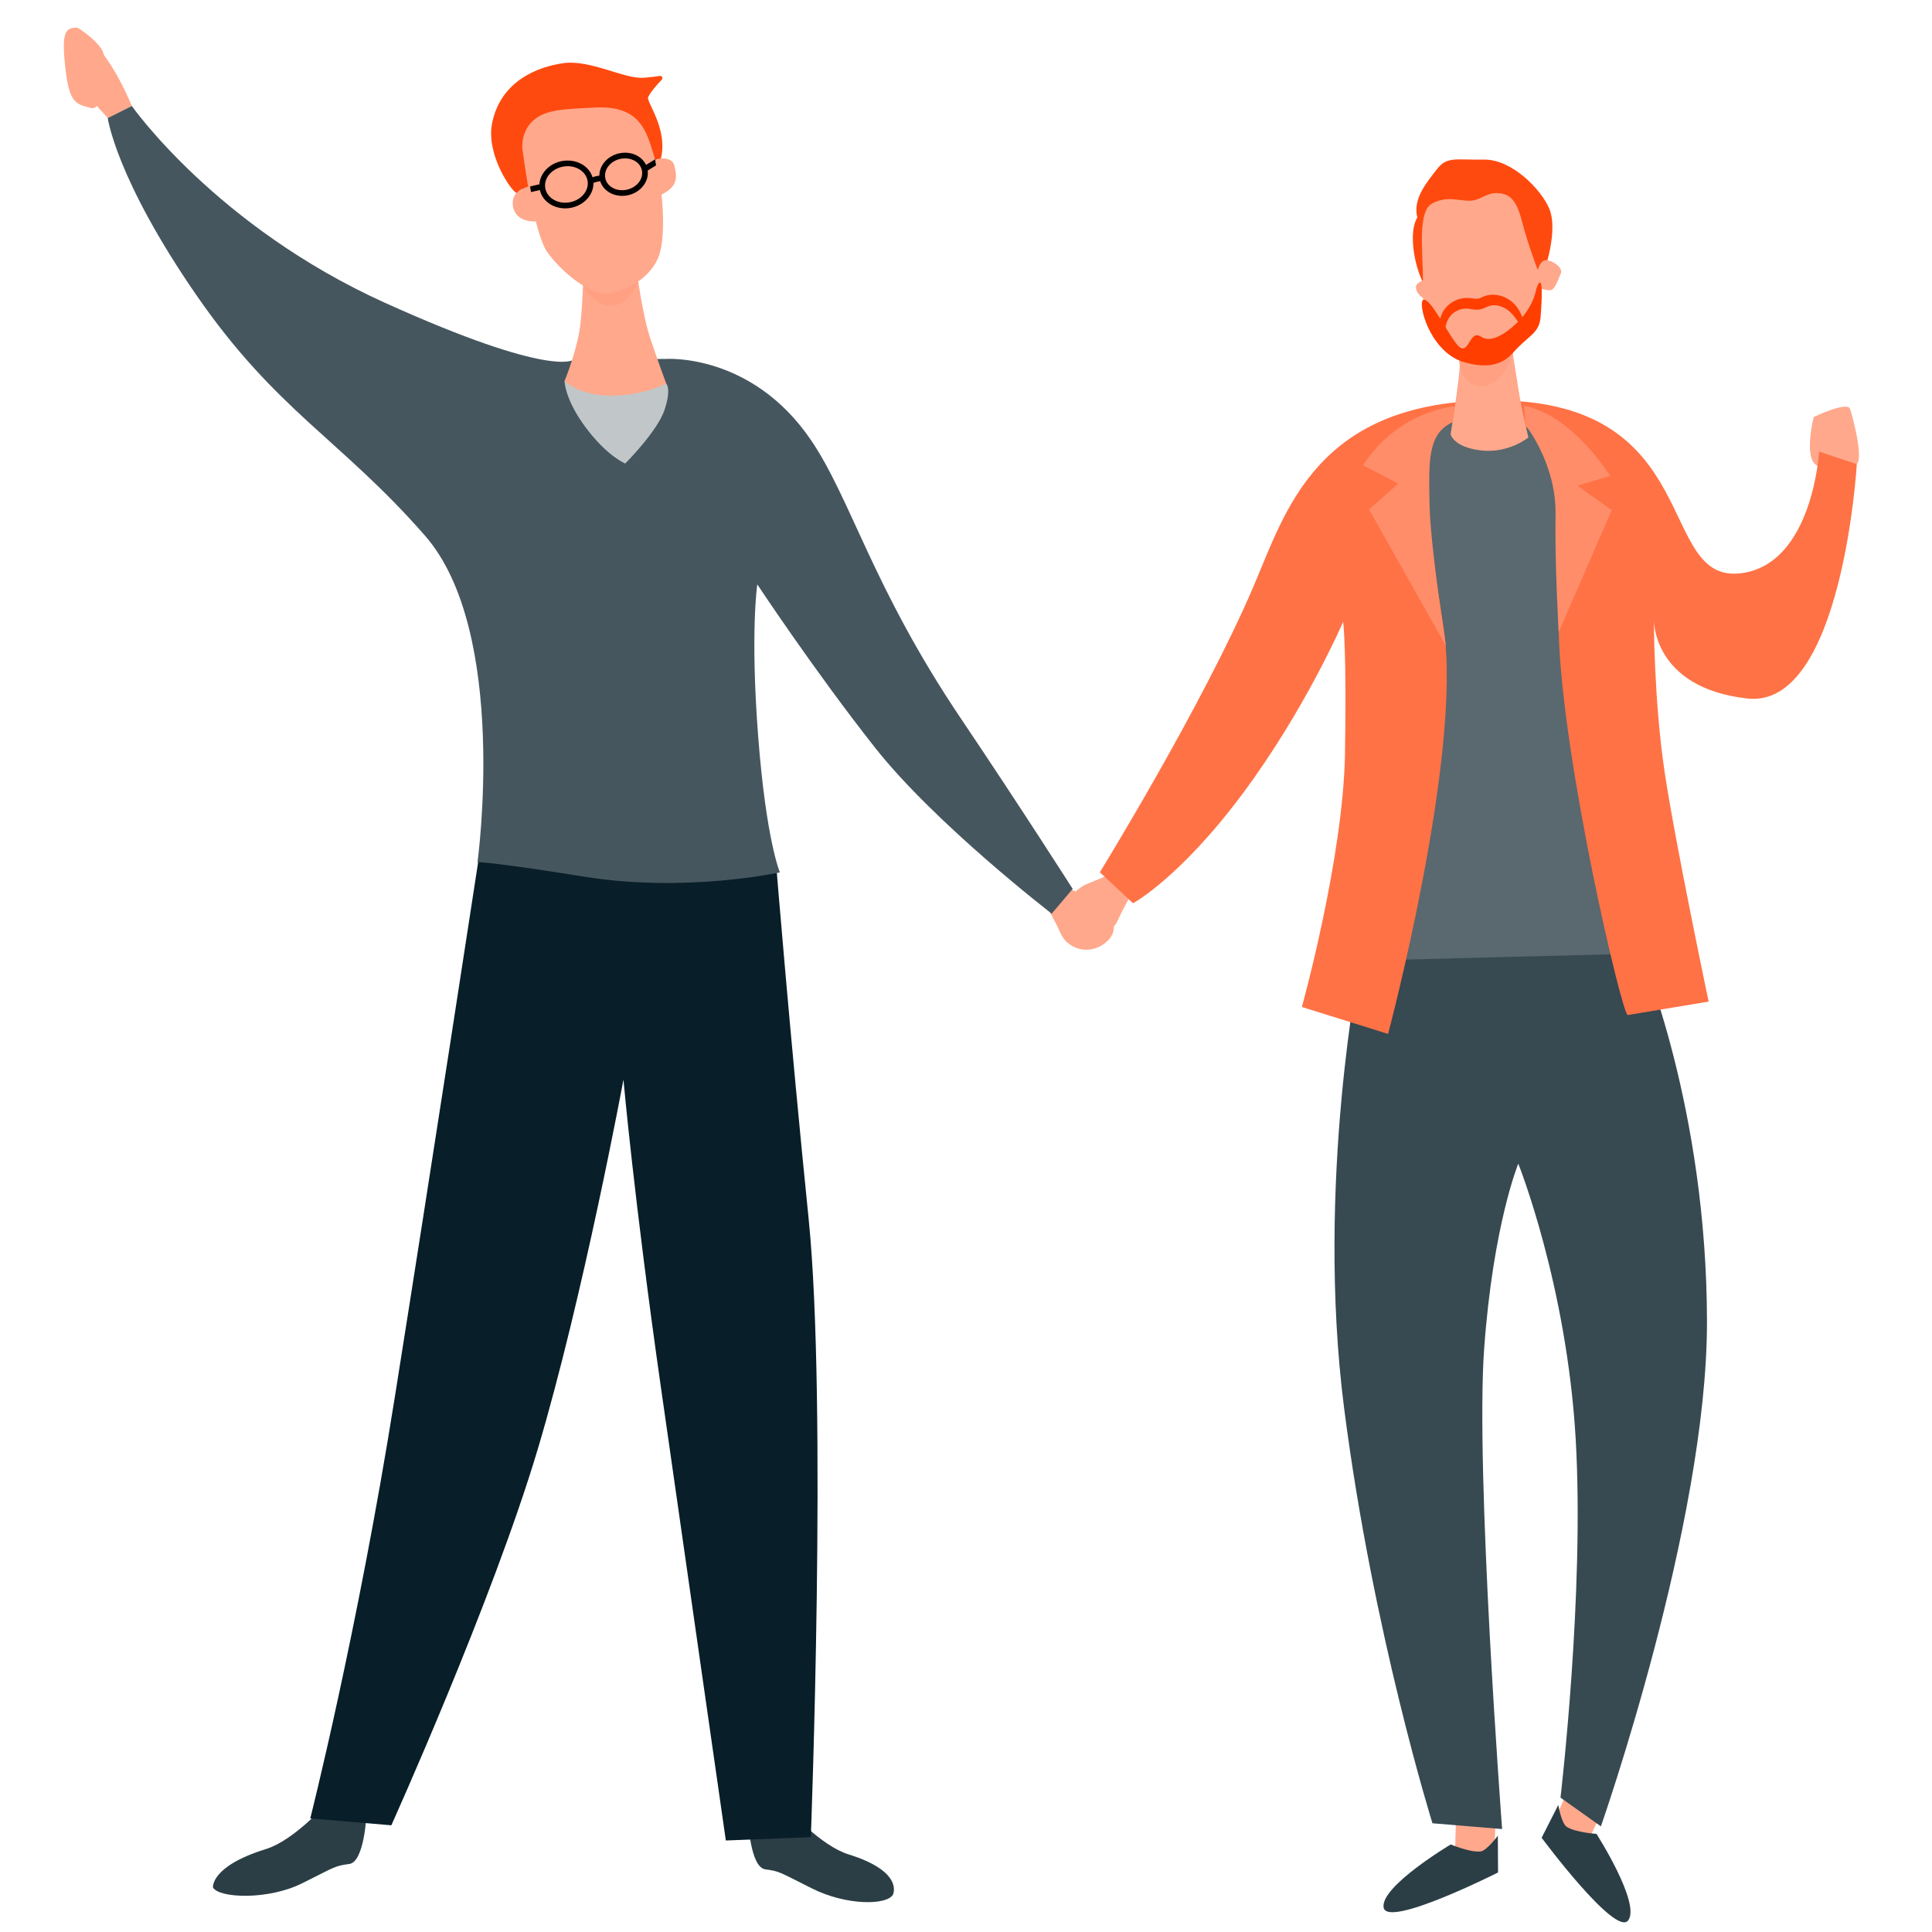 <?xml version="1.0" encoding="utf-8"?>
<!-- Generator: Adobe Illustrator 15.0.0, SVG Export Plug-In . SVG Version: 6.00 Build 0)  -->
<!DOCTYPE svg PUBLIC "-//W3C//DTD SVG 1.1//EN" "http://www.w3.org/Graphics/SVG/1.1/DTD/svg11.dtd">
<svg version="1.1" id="Layer_1" xmlns="http://www.w3.org/2000/svg" xmlns:xlink="http://www.w3.org/1999/xlink" x="0px" y="0px"
	 width="1000px" height="1000px" viewBox="0 0 1000 1000" enable-background="new 0 0 1000 1000" xml:space="preserve">
<g>
	<defs>
		<rect id="SVGID_1_" x="-225.784" y="-403" width="1464.794" height="1464.803"/>
	</defs>
	<clipPath id="SVGID_2_">
		<use xlink:href="#SVGID_1_"  overflow="visible"/>
	</clipPath>
	<path clip-path="url(#SVGID_2_)" fill="#FFA88C" d="M552.924,459.85c0,0,7.589,3.036,12.901,5.313
		c5.312,2.276,15.995,13.255,7.648,21.605c-8.348,8.349-20.55,4.96-24.345-3.389s-6.829-12.904-6.829-12.904L552.924,459.85z"/>
	<path clip-path="url(#SVGID_2_)" fill="#FFA88C" d="M68.24,54.857c0,0-4.63-11.452-10.866-21.149
		c-6.234-9.698-9.697-11.777-9.697-11.777l2.771,33.252l5.321,5.909L68.24,54.857z"/>
	<path clip-path="url(#SVGID_2_)" fill="#2B3E46" d="M110.254,977.011c3.317,5.526,28.583,6.56,46.271-2.286
		c17.688-8.843,16.582-8.843,24.32-9.948c7.738-1.104,8.843-25.427,8.843-25.427l-21.002-5.524c0,0-16.594,18.758-30.954,23.213
		C108.621,966.071,110.254,977.011,110.254,977.011"/>
	<path clip-path="url(#SVGID_2_)" fill="#2B3E46" d="M462.17,980.704c-3.318,5.527-24.11,5.636-41.798-3.208
		s-16.582-8.844-24.322-9.949c-7.738-1.105-8.842-25.427-8.842-25.427l21.003-5.526c0,0,16.593,18.76,30.955,23.215
		C468.276,968.839,462.17,980.704,462.17,980.704"/>
	<path clip-path="url(#SVGID_2_)" fill="#081E28" d="M248.018,442.805c0,0-24.326,158.796-43.724,280.719
		c-19.397,121.923-43.702,217.688-43.702,217.688l41.954,3.552c0,0,52.262-115.778,75.814-194.75
		c23.554-78.974,44.336-191.199,44.336-191.199s5.542,62.348,19.397,159.332c13.854,96.984,33.598,234.488,33.598,234.488
		l43.989-1.726c0,0,8.559-224.48-1.139-320.081c-9.698-95.6-16.616-181.028-16.616-181.028L248.018,442.805z"/>
	<path clip-path="url(#SVGID_2_)" fill="#46565E" d="M55.771,61.092l12.469-6.234c0,0,43.641,62.343,130.921,101.827
		c87.283,39.485,97.902,29.428,97.902,29.428l47.568-0.333c0,0,44.291-3.221,75.048,41.892
		c20.784,30.481,31.867,76.201,77.589,144.091c30.65,45.505,57.951,88.331,57.951,88.331l-10.844,12.817
		c0,0-60.271-46.422-91.444-85.907c-31.172-39.485-60.961-84.517-60.961-84.517s-3.698,24.606,0.457,78.638
		c4.157,54.031,11.248,70.426,11.248,70.426s-48.654,10.62-100.607,2.309c-51.952-8.313-55.924-7.555-55.924-7.555
		s16.439-119.211-27.201-169.087c-43.641-49.875-76.89-64.422-118.453-124.687C59.927,92.264,55.771,61.092,55.771,61.092"/>
	<path clip-path="url(#SVGID_2_)" fill="#FFA88C" d="M292.215,197.191c0,0,6.927-16.626,8.312-30.481
		c1.387-13.854,1.387-27.71,1.387-27.71l27.71,1.386c0,0,2.77,22.168,6.927,34.636c4.156,12.47,8.312,23.554,8.312,23.554
		s-11.084,11.083-30.481,11.083C294.987,209.66,292.215,197.191,292.215,197.191"/>
	<path clip-path="url(#SVGID_2_)" fill="#FFA88C" d="M40.057,14.312c-6.236,0-8.314,2.076-6.236,20.783
		c2.079,18.704,5.542,18.704,13.164,20.782c7.619,2.077,9.698-24.246,5.542-30.48C48.369,19.162,40.057,14.312,40.057,14.312"/>
	<path clip-path="url(#SVGID_2_)" fill="#FFA082" d="M300.757,145.677c0,0,5.453,13.504,16.547,12.488
		c11.096-1.014,14.644-18.028,14.644-18.028L300.757,145.677z"/>
	<path clip-path="url(#SVGID_2_)" fill="#FFA88C" d="M270.362,79.082c0,0,6.054,41.388,12.76,51.164
		c6.708,9.775,22.891,23.766,33.155,21.51c10.266-2.254,20.082-8.591,24.296-18.066c4.216-9.475,2.551-31.446,0.501-43.236
		c-2.046-11.789-7.534-31.113-18.796-34.354c-12.555-3.613-32.956-1.78-39.396,0.177C276.099,58.34,266.953,59.442,270.362,79.082"
		/>
	<path clip-path="url(#SVGID_2_)" fill="#FF4A0F" d="M267.397,99.921c-2.597-0.801-16.056-19.985-12.639-36.395
		c4.481-21.522,23.297-28.969,36.983-30.851c13.687-1.88,31.396,8.216,41.1,7.58c3.636-0.24,6.593-0.618,8.691-0.946
		c1.084-0.169,1.759,1.129,1.002,1.923c-2.407,2.524-5.823,6.376-7.07,9.079c-1.176,2.551,12.913,19.423,4.927,36.456
		c-5.363-15.942-6.146-33.231-34.442-31.001c-14.107,0.739-23.566,0.912-29.92,6.592c-4.373,3.904-6.282,9.896-5.504,15.706
		c1.556,11.603,3.433,21.597,3.433,21.597S272.449,101.479,267.397,99.921"/>
	<path clip-path="url(#SVGID_2_)" d="M292.54,107.849c-3.229,0-6.335-0.991-8.762-2.84c-2.519-1.915-4.118-4.61-4.504-7.584
		c-0.869-6.73,4.647-13.087,12.301-14.173c4.009-0.567,8.014,0.412,11,2.684c2.515,1.916,4.112,4.608,4.5,7.585
		c0.871,6.729-4.647,13.086-12.301,14.17C294.029,107.797,293.281,107.849,292.54,107.849 M293.817,86.024
		c-0.607,0-1.219,0.043-1.831,0.129c-6.073,0.861-10.473,5.748-9.806,10.895c0.283,2.192,1.479,4.192,3.37,5.631
		c2.365,1.8,5.581,2.571,8.812,2.112c6.074-0.861,10.472-5.748,9.806-10.895c-0.283-2.193-1.479-4.193-3.368-5.63
		C298.883,86.807,296.409,86.024,293.817,86.024"/>
	<path clip-path="url(#SVGID_2_)" d="M322.03,101.382c-2.66,0-5.225-0.754-7.301-2.188c-2.34-1.613-3.887-3.969-4.353-6.63
		c-1.05-6.012,3.643-11.966,10.464-13.274c3.576-0.685,7.215,0.02,9.987,1.933c2.339,1.614,3.886,3.969,4.352,6.63
		c1.053,6.012-3.642,11.966-10.463,13.275C323.82,101.299,322.92,101.382,322.03,101.382 M323.534,81.961
		c-0.708,0-1.425,0.067-2.142,0.205c-5.262,1.009-8.908,5.446-8.13,9.891c0.33,1.882,1.44,3.56,3.13,4.726
		c2.132,1.471,4.963,2.004,7.771,1.467c5.26-1.01,8.909-5.447,8.128-9.891c-0.329-1.883-1.441-3.562-3.129-4.727
		C327.576,82.537,325.599,81.961,323.534,81.961"/>
	<path clip-path="url(#SVGID_2_)" d="M306.229,95.042l-1.215-2.667c0.149-0.067,3.691-1.666,6.873-1.529l-0.133,2.927
		C309.266,93.654,306.261,95.026,306.229,95.042"/>
	
		<rect x="274.396" y="92.779" transform="matrix(0.226 0.974 -0.974 0.226 308.601 -193.086)" clip-path="url(#SVGID_2_)" width="2.929" height="9.922"/>
	
		<rect x="335.586" y="81.519" transform="matrix(0.524 0.851 -0.851 0.524 233.224 -246.222)" clip-path="url(#SVGID_2_)" width="2.931" height="8.343"/>
	<path clip-path="url(#SVGID_2_)" fill="#FFA88C" d="M274.326,96.367c0,0-10.167,1.419-8.818,10.283
		c1.351,8.863,11.831,7.965,11.831,7.965S275.369,101.786,274.326,96.367"/>
	<path clip-path="url(#SVGID_2_)" fill="#FFA88C" d="M339.102,82.496c0,0,8.592-2.249,9.965,3.252
		c1.541,6.194,1.727,11.071-7.288,15.271L339.102,82.496z"/>
	<path clip-path="url(#SVGID_2_)" fill="#C1C7C9" d="M292.215,197.191c0,0,0,9.474,11.084,24.252
		c11.083,14.779,20.32,18.473,20.32,18.473s16.626-16.626,20.323-27.71c3.694-11.085,0.922-13.63,0.922-13.63
		s-12.008,6.24-28.632,6.24C299.605,204.816,292.215,197.191,292.215,197.191"/>
	<path clip-path="url(#SVGID_2_)" fill="#FFA88C" d="M938.77,215.848c0,0-4.881,19.521,0.698,24.4
		c5.577,4.882,18.127,3.486,21.611,0c3.483-3.486-2.092-24.4-3.484-28.584C956.198,207.483,938.77,215.848,938.77,215.848"/>
	<path clip-path="url(#SVGID_2_)" fill="#FFA88C" d="M574.852,452.522c0,0-7.639,3.054-12.984,5.345
		c-5.347,2.292-16.098,13.337-7.696,21.741c8.401,8.402,20.681,4.991,24.497-3.409c3.821-8.404,6.874-12.985,6.874-12.985
		L574.852,452.522z"/>
	<path clip-path="url(#SVGID_2_)" fill="#FFA88C" d="M773.575,955.889l0.604-15.109c0,0-20.549-3.024-20.549-1.21
		s-0.604,22.967-0.604,22.967s9.066,3.627,13.297,1.209C770.553,961.328,773.575,955.889,773.575,955.889"/>
	<path clip-path="url(#SVGID_2_)" fill="#2B3E46" d="M750.911,954.681c0,0-36.565,21.757-34.753,32.636
		c1.814,10.88,59.229-18.133,59.229-18.133l-0.104-19.038c0,0-5.71,7.799-8.961,8.16
		C760.883,958.91,750.911,954.681,750.911,954.681"/>
	<path clip-path="url(#SVGID_2_)" fill="#FFA88C" d="M805.522,940.142l6.227-13.781c0,0,19.728,6.498,18.914,8.119
		c-0.814,1.62-9.743,20.809-9.743,20.809s-9.729-0.82-12.431-4.875C805.79,946.356,805.522,940.142,805.522,940.142"/>
	<path clip-path="url(#SVGID_2_)" fill="#2B3E46" d="M826.329,949.206c0,0,22.951,35.828,16.457,44.742
		c-6.492,8.917-44.837-42.731-44.837-42.731l8.619-16.976c0,0,1.613,9.53,4.355,11.308
		C815.518,948.524,826.329,949.206,826.329,949.206"/>
	<polygon clip-path="url(#SVGID_2_)" fill="#5A686F" points="846.744,514.002 721.659,514.002 721.659,221.089 794.458,210.968 
		834.596,250.368 	"/>
	<path clip-path="url(#SVGID_2_)" fill="#374951" d="M704.061,497.268c0,0-23.239,115.269-8.367,231.463
		c14.871,116.192,45.741,214.99,45.741,214.99l36.058,2.988c0,0-13.942-184.515-9.294-248.651
		c4.647-64.139,17.662-95.743,17.662-95.743s25.062,62.535,29.711,142.476c4.647,79.941-7.866,185.657-7.866,185.657l20.912,14.867
		c0,0,54.965-156.51,54.911-261.069c-0.061-111.013-34.293-190.696-34.293-190.696L704.061,497.268z"/>
	<path clip-path="url(#SVGID_2_)" fill="#FF7245" d="M569.276,451.488c0,0,52.956-85.92,79.474-147.797
		c16.734-39.042,32.518-96.65,125.492-96.447c108.754,0.239,82.742,94.992,126.882,89.475c37.182-4.649,40.433-62.976,40.433-62.976
		l19.522,6.505c0,0-7.437,126.878-56.703,121.299c-49.265-5.576-48.336-40.899-48.336-40.899s0,41.83,5.579,79.012
		c5.576,37.181,22.772,118.763,22.772,118.763l-41.831,6.973c-2.787,0.931-34.071-132.246-35.786-198.241
		c-1.859-71.575,4.647-109.685-36.252-111.545c-45.538-2.071-33.464,40.899-23.241,109.686
		c9.707,65.287-28.812,209.862-28.812,209.862l-44.618-13.945c0,0,21.379-76.935,22.309-130.848
		c0.93-53.915-0.93-68.549-0.93-68.549s-19.521,45.311-52.056,89c-32.532,43.686-56.701,56.702-56.701,56.702L569.276,451.488z"/>
	<path clip-path="url(#SVGID_2_)" fill="#FFA88C" d="M750.837,224.749c0,0,2.729-16.782,4.095-28.53
		c1.366-11.748,1.366-21.817,1.366-21.817l25.254-0.839c0,0,2.44,15.924,4.49,28.511c2.046,12.587,5.066,24.354,5.066,24.354
		s-10.238,8.393-24.573,6.713C752.2,231.461,750.837,224.749,750.837,224.749"/>
	<path clip-path="url(#SVGID_2_)" fill="#FFA082" d="M755.254,186.873c0,0,1.023,13.993,12.284,12.97
		c11.264-1.023,15.701-17.407,15.701-17.407L755.254,186.873z"/>
	<path clip-path="url(#SVGID_2_)" fill="#FFA88C" d="M736.287,112.056c0,0-0.524,14.133,0,25.65
		c0.522,11.517-2.356,30.101,10.469,39c12.826,8.9,26.436,15.968,37.431,2.357c10.993-13.611,16.49-20.941,12.302-37.168
		c-4.188-16.228-7.59-25.389-8.114-32.194c-0.522-6.806-9.947-13.349-27.482-7.853C755.916,102.895,740.212,97.66,736.287,112.056"
		/>
	<path clip-path="url(#SVGID_2_)" fill="#FF4A0F" d="M800.939,134.696c0,0,5.052-16.751,1.021-26.567
		c-4.033-9.816-19.344-25.782-33.871-25.52c-14.526,0.261-19.107-1.833-24.342,4.973c-5.235,6.805-12.618,15.315-10.146,24.996
		c-4.644,7.459-1.617,24.698,2.934,33.598c0.066-16.879-2.877-36.774,4.713-40.832c7.592-4.056,13.35-1.44,19.239-1.44
		s8.508-4.184,14.396-3.924c5.887,0.262,9.729,2.339,12.825,14.356c3.228,12.477,8.252,25.525,8.252,25.525L800.939,134.696z"/>
	<path clip-path="url(#SVGID_2_)" fill="#FFA88C" d="M736.93,144.912c-0.291,0.393-4.568,1.433-4.045,4.311
		c0.522,2.88,3.479,5.449,4.568,5.07C737.081,151.155,736.93,144.912,736.93,144.912"/>
	<path clip-path="url(#SVGID_2_)" fill="#FFA88C" d="M795.96,139.864c0,0,1.183-5.822,4.978-5.167
		c3.796,0.655,8.113,4.318,6.938,6.805c-1.179,2.486-2.948,9.031-5.859,8.769c-2.912-0.261-4.221-0.916-4.221-0.916
		S795.3,141.873,795.96,139.864"/>
	<path clip-path="url(#SVGID_2_)" fill="#FF3E00" d="M795.307,149.122c-0.224,0.587-1.223,9.423-10.123,17.973
		c-8.897,8.55-14.831,9.249-17.622,7.677c-2.792-1.57-4.188-2.442-6.979,2.269c-2.793,4.713-4.364,4.888-9.25-2.617
		c-4.885-7.503-11.691-20.416-14.657-19.194c-2.966,1.221,2.793,25.826,20.066,31.933c8.378,2.443,18.672,4.189,26.524-4.711
		c7.854-8.898,13.436-9.771,14.134-18.322C798.098,155.578,798.941,139.569,795.307,149.122"/>
	<path clip-path="url(#SVGID_2_)" fill="#FF3E00" d="M788.331,169.79c0.366-0.101,0.526-1.027,0.312-2.643
		c-0.236-1.602-0.831-3.929-2.377-6.545c-0.771-1.305-1.812-2.661-3.165-3.929c-0.698-0.632-1.47-1.232-2.325-1.771
		c-0.858-0.526-1.792-0.997-2.797-1.383c-2.011-0.754-4.345-1.17-6.816-0.885c-0.306,0.043-0.615,0.098-0.927,0.149
		c-0.309,0.054-0.615,0.144-0.925,0.216c-0.312,0.07-0.612,0.192-0.921,0.292s-0.607,0.224-0.878,0.341
		c-1.082,0.483-1.833,0.858-2.323,0.939c-0.524,0.116-1.256,0.105-2.162,0c-0.903-0.097-1.957-0.28-3.169-0.332
		c-2.452-0.107-4.765,0.454-6.735,1.381c-1.976,0.931-3.628,2.242-4.865,3.73c-0.627,0.736-1.143,1.528-1.552,2.314
		c-0.42,0.783-0.724,1.576-0.953,2.339c-0.454,1.532-0.595,2.962-0.533,4.194c0.058,1.234,0.286,2.27,0.578,3.07
		c0.593,1.611,1.32,2.279,1.661,2.149c0.383-0.141,0.385-1.039,0.511-2.468c0.133-1.417,0.418-3.433,1.499-5.502
		c0.27-0.512,0.576-1.027,0.949-1.514c0.367-0.492,0.779-0.963,1.263-1.398c0.95-0.882,2.146-1.638,3.503-2.145
		c1.351-0.507,2.864-0.766,4.357-0.637c0.762,0.059,1.688,0.238,2.809,0.386c1.109,0.141,2.476,0.267,4.004-0.052
		c0.775-0.155,1.459-0.424,2.016-0.667c0.562-0.248,1.028-0.482,1.414-0.66c0.197-0.09,0.367-0.163,0.539-0.219
		c0.172-0.058,0.334-0.141,0.515-0.181c0.178-0.044,0.348-0.107,0.528-0.143c0.18-0.036,0.359-0.073,0.537-0.108
		c1.451-0.229,2.984-0.078,4.401,0.327c0.705,0.209,1.385,0.474,2.03,0.78c0.637,0.318,1.232,0.678,1.787,1.059
		c1.119,0.807,2.09,1.715,2.903,2.649c1.644,1.86,2.729,3.705,3.554,4.968C787.387,169.168,787.949,169.895,788.331,169.79"/>
	<path clip-path="url(#SVGID_2_)" fill="#FF8D69" d="M806.774,327.155l27.445-63.091l-17.699-12.683l16.956-5.026
		c0,0-19.854-31.86-44.621-36.285l0.767,9.989c0,0,15.928,19.839,15.515,46.198C804.726,292.617,806.774,327.155,806.774,327.155"/>
	<path clip-path="url(#SVGID_2_)" fill="#FF8D69" d="M751.782,210.485c0,0-27.893,2.25-46.304,30.316l18.245,9.532L708.61,263.68
		l39.826,70.674c0,0-8.102-51.346-8.513-73.381c-0.41-22.016-0.892-35.489,10.69-41.874c0.013-0.005,1.157-0.526,1.168-0.531
		c1.236-8.033,1.185-8.185,1.185-8.185"/>
</g>
</svg>
